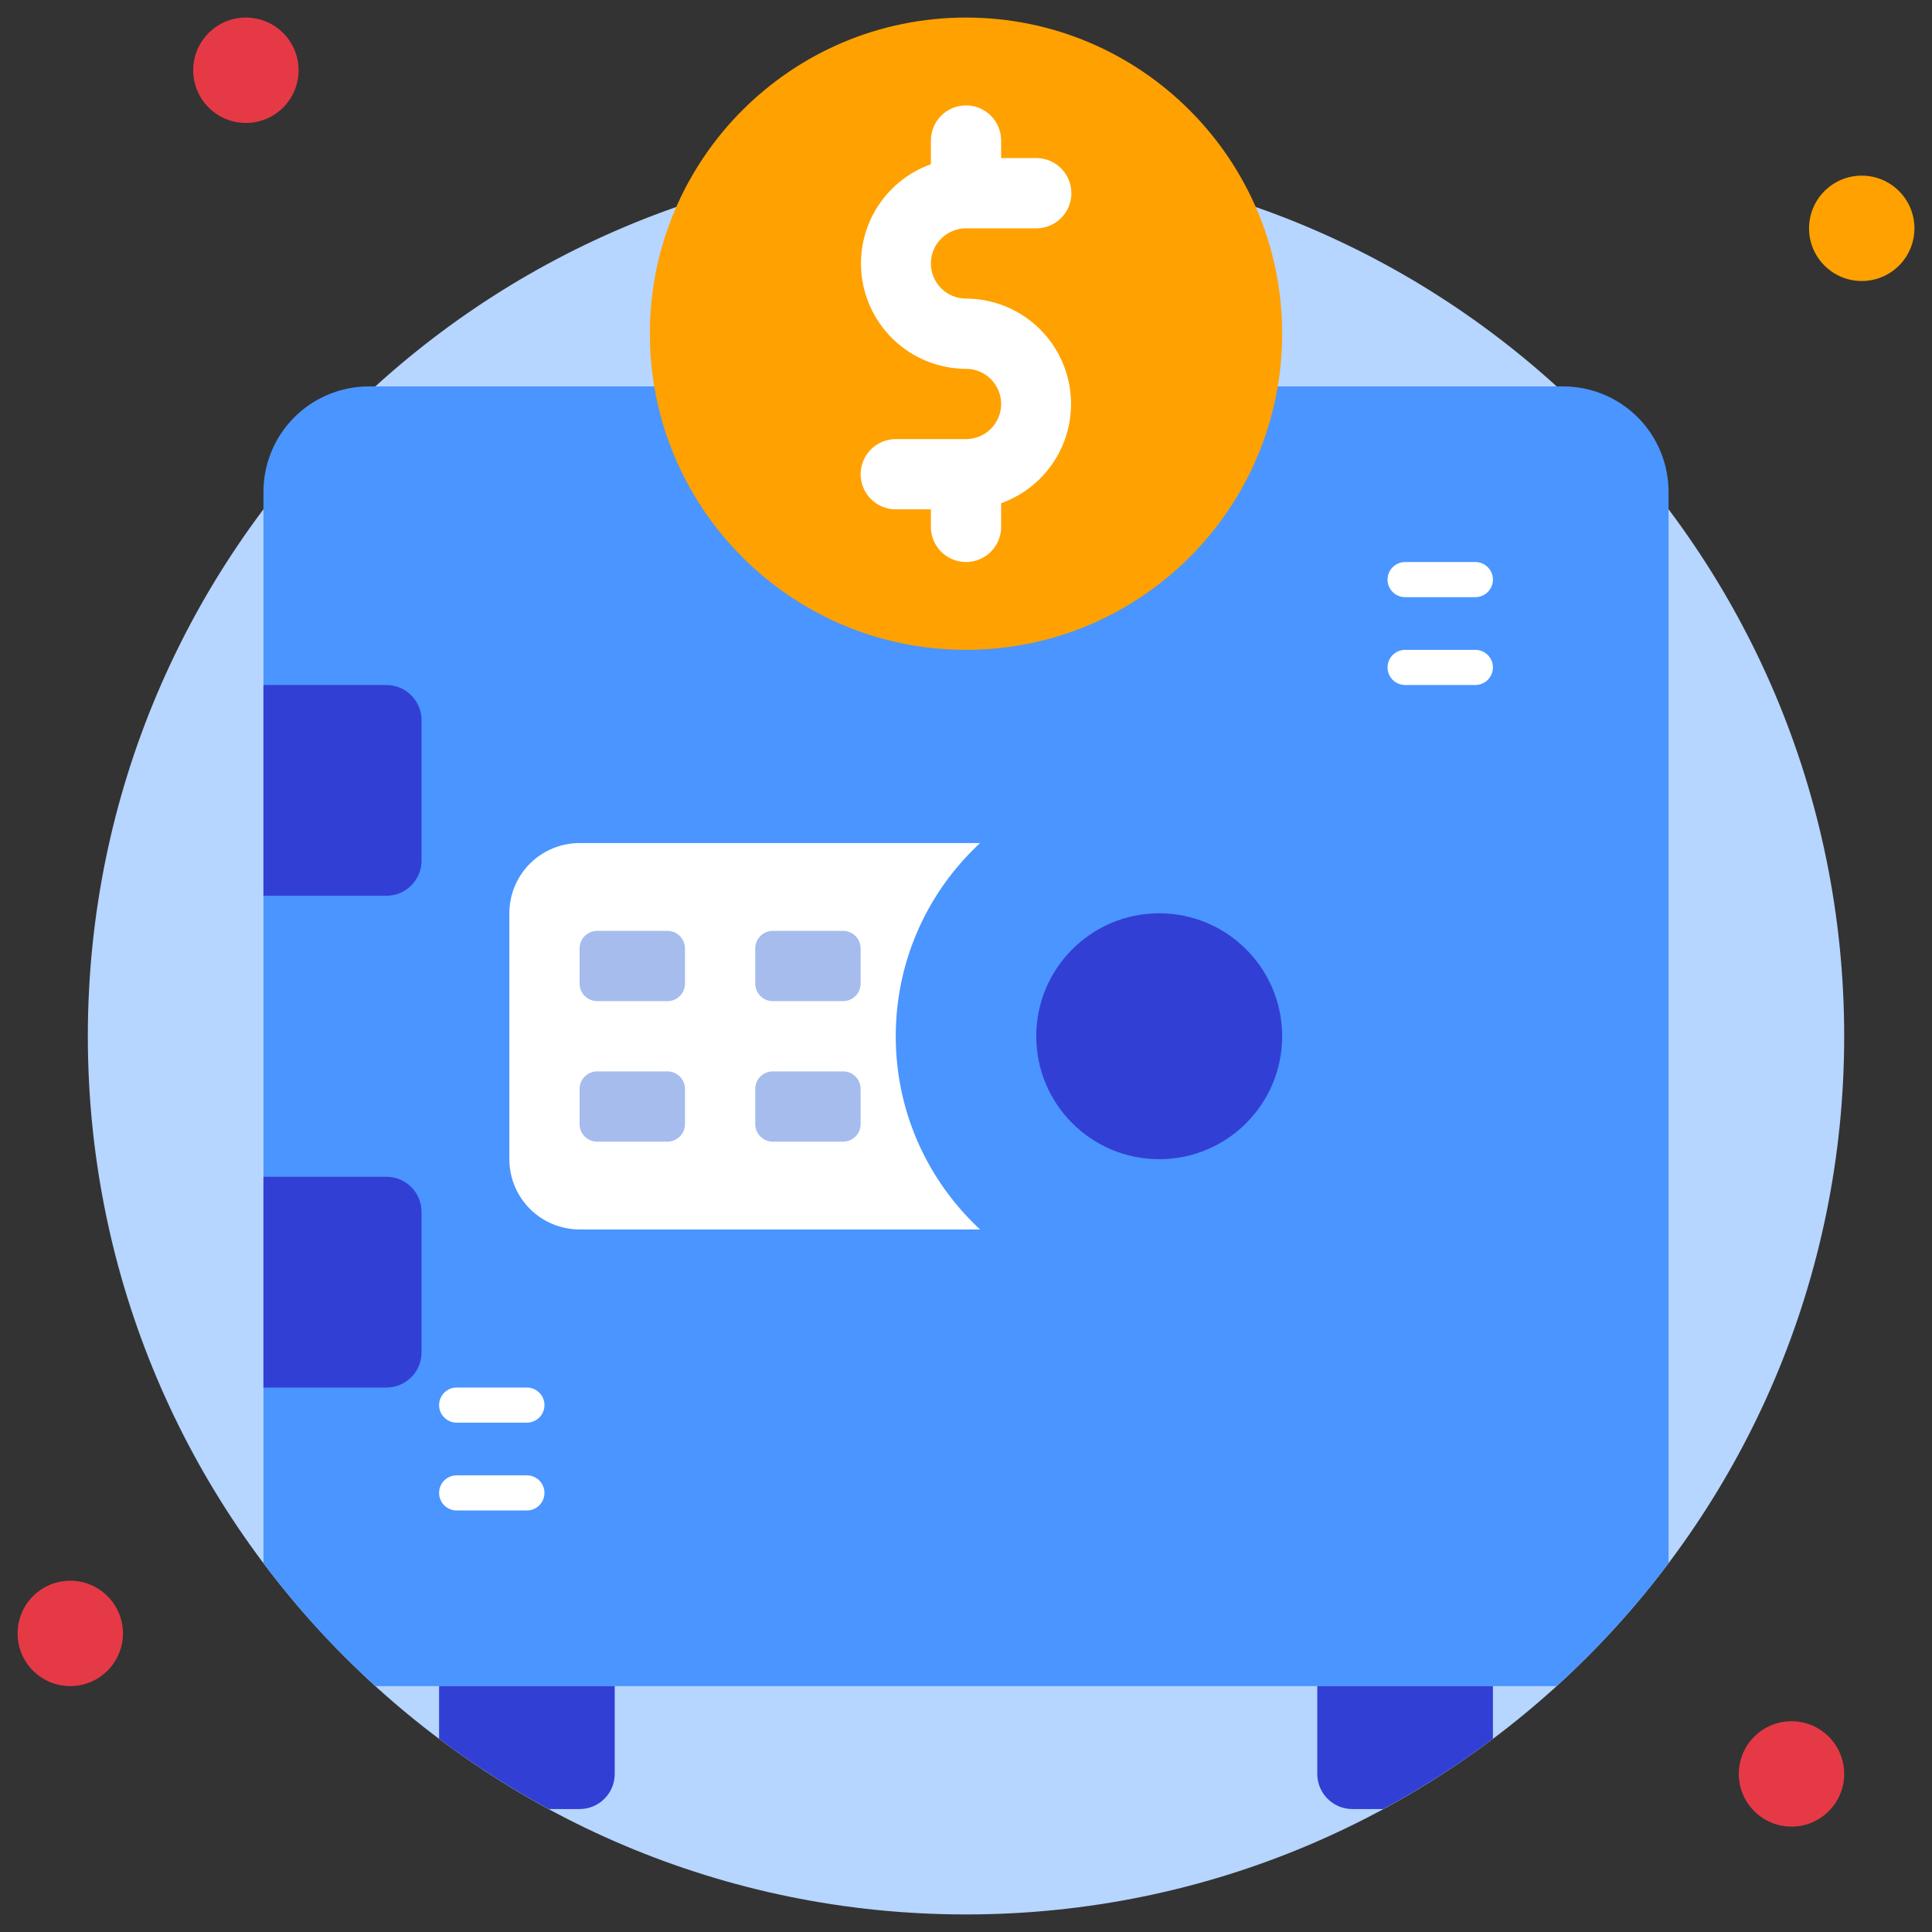<svg xmlns="http://www.w3.org/2000/svg" width="80" height="80" viewBox="0 0 80 80" fill="none"><rect x="0" y="0" width="80" height="80" fill="#333333" stroke="none"/><g clip-path="url(#clip0_264_2708)"><path d="M40 79.273C60.083 79.273 76.364 62.992 76.364 42.909C76.364 22.826 60.083 6.546 40 6.546C19.917 6.546 3.637 22.826 3.637 42.909C3.637 62.992 19.917 79.273 40 79.273Z" fill="#B6D5FF"></path><path d="M10.182 5.091C11.387 5.091 12.364 4.114 12.364 2.909C12.364 1.704 11.387 0.727 10.182 0.727C8.977 0.727 8 1.704 8 2.909C8 4.114 8.977 5.091 10.182 5.091Z" fill="#E63946"></path><path d="M77.091 11.636C78.296 11.636 79.273 10.659 79.273 9.455C79.273 8.25 78.296 7.273 77.091 7.273C75.886 7.273 74.909 8.25 74.909 9.455C74.909 10.659 75.886 11.636 77.091 11.636Z" fill="#FFA100"></path><path d="M74.182 75.636C75.387 75.636 76.364 74.659 76.364 73.454C76.364 72.249 75.387 71.273 74.182 71.273C72.977 71.273 72 72.249 72 73.454C72 74.659 72.977 75.636 74.182 75.636Z" fill="#E63946"></path><path d="M2.909 69.818C4.114 69.818 5.091 68.841 5.091 67.636C5.091 66.431 4.114 65.455 2.909 65.455C1.704 65.455 0.728 66.431 0.728 67.636C0.728 68.841 1.704 69.818 2.909 69.818Z" fill="#E63946"></path><path d="M69.091 20.364V64.727C67.711 66.569 66.157 68.274 64.451 69.818H15.549C13.843 68.274 12.289 66.569 10.909 64.727V20.364C10.909 19.206 11.369 18.096 12.187 17.278C13.006 16.46 14.116 16 15.273 16H64.727C65.885 16 66.995 16.46 67.813 17.278C68.631 18.096 69.091 19.206 69.091 20.364Z" fill="#4A95FF"></path><path d="M63.273 20.364H16.728C15.925 20.364 15.273 21.015 15.273 21.818V64C15.273 64.803 15.925 65.455 16.728 65.455H63.273C64.077 65.455 64.728 64.803 64.728 64V21.818C64.728 21.015 64.077 20.364 63.273 20.364Z" fill="#4A95FF"></path><path d="M24 34.909H44.364V50.909H24C23.228 50.909 22.488 50.603 21.943 50.057C21.397 49.511 21.091 48.772 21.091 48V37.818C21.091 37.047 21.397 36.307 21.943 35.761C22.488 35.216 23.228 34.909 24 34.909Z" fill="white"></path><path d="M40 26.909C47.23 26.909 53.091 21.048 53.091 13.818C53.091 6.588 47.23 0.727 40 0.727C32.77 0.727 26.909 6.588 26.909 13.818C26.909 21.048 32.77 26.909 40 26.909Z" fill="#FFA100"></path><path d="M40 12.364C39.615 12.364 39.245 12.21 38.972 11.938C38.699 11.665 38.546 11.295 38.546 10.909C38.546 10.523 38.699 10.153 38.972 9.881C39.245 9.608 39.615 9.455 40 9.455H42.909C43.295 9.455 43.665 9.301 43.938 9.029C44.211 8.756 44.364 8.386 44.364 8C44.364 7.614 44.211 7.244 43.938 6.971C43.665 6.699 43.295 6.545 42.909 6.545H41.455V5.818C41.455 5.432 41.302 5.062 41.029 4.79C40.756 4.517 40.386 4.364 40 4.364C39.615 4.364 39.245 4.517 38.972 4.79C38.699 5.062 38.546 5.432 38.546 5.818V6.8C37.579 7.146 36.765 7.821 36.247 8.708C35.729 9.594 35.54 10.635 35.714 11.647C35.887 12.659 36.413 13.578 37.197 14.241C37.981 14.904 38.974 15.27 40 15.273C40.386 15.273 40.756 15.426 41.029 15.699C41.302 15.972 41.455 16.341 41.455 16.727C41.455 17.113 41.302 17.483 41.029 17.756C40.756 18.029 40.386 18.182 40 18.182H37.091C36.706 18.182 36.336 18.335 36.063 18.608C35.79 18.881 35.637 19.251 35.637 19.636C35.637 20.022 35.79 20.392 36.063 20.665C36.336 20.938 36.706 21.091 37.091 21.091H38.546V21.818C38.546 22.204 38.699 22.574 38.972 22.847C39.245 23.119 39.615 23.273 40 23.273C40.386 23.273 40.756 23.119 41.029 22.847C41.302 22.574 41.455 22.204 41.455 21.818V20.836C42.422 20.491 43.236 19.815 43.754 18.929C44.272 18.042 44.461 17.001 44.287 15.989C44.113 14.977 43.588 14.059 42.804 13.395C42.02 12.732 41.027 12.367 40 12.364Z" fill="white"></path><path d="M10.909 28.364H16C16.386 28.364 16.756 28.517 17.029 28.79C17.301 29.062 17.455 29.432 17.455 29.818V35.636C17.455 36.022 17.301 36.392 17.029 36.665C16.756 36.938 16.386 37.091 16 37.091H10.909V28.364Z" fill="#323FD4"></path><path d="M10.909 48.727H16C16.386 48.727 16.756 48.88 17.029 49.153C17.301 49.426 17.455 49.796 17.455 50.182V56C17.455 56.386 17.301 56.756 17.029 57.029C16.756 57.301 16.386 57.455 16 57.455H10.909V48.727Z" fill="#323FD4"></path><path d="M48 53.818C54.025 53.818 58.909 48.934 58.909 42.909C58.909 36.884 54.025 32 48 32C41.975 32 37.091 36.884 37.091 42.909C37.091 48.934 41.975 53.818 48 53.818Z" fill="#4A95FF"></path><path d="M48 48C50.812 48 53.091 45.721 53.091 42.909C53.091 40.097 50.812 37.818 48 37.818C45.188 37.818 42.909 40.097 42.909 42.909C42.909 45.721 45.188 48 48 48Z" fill="#323FD4"></path><path d="M27.636 38.545H24.727C24.326 38.545 24 38.871 24 39.273V40.727C24 41.129 24.326 41.455 24.727 41.455H27.636C28.038 41.455 28.364 41.129 28.364 40.727V39.273C28.364 38.871 28.038 38.545 27.636 38.545Z" fill="#A5BCED"></path><path d="M34.91 38.545H32.001C31.599 38.545 31.273 38.871 31.273 39.273V40.727C31.273 41.129 31.599 41.455 32.001 41.455H34.91C35.312 41.455 35.637 41.129 35.637 40.727V39.273C35.637 38.871 35.312 38.545 34.91 38.545Z" fill="#A5BCED"></path><path d="M27.636 44.364H24.727C24.326 44.364 24 44.689 24 45.091V46.545C24 46.947 24.326 47.273 24.727 47.273H27.636C28.038 47.273 28.364 46.947 28.364 46.545V45.091C28.364 44.689 28.038 44.364 27.636 44.364Z" fill="#A5BCED"></path><path d="M34.91 44.364H32.001C31.599 44.364 31.273 44.689 31.273 45.091V46.545C31.273 46.947 31.599 47.273 32.001 47.273H34.91C35.312 47.273 35.637 46.947 35.637 46.545V45.091C35.637 44.689 35.312 44.364 34.91 44.364Z" fill="#A5BCED"></path><path d="M25.454 69.818V73.454C25.454 73.84 25.301 74.21 25.028 74.483C24.756 74.756 24.386 74.909 24 74.909H22.727C21.142 74.053 19.623 73.08 18.182 72V69.818H25.454Z" fill="#323FD4"></path><path d="M61.819 69.818V72C60.377 73.08 58.858 74.053 57.273 74.909H56C55.615 74.909 55.245 74.756 54.972 74.483C54.699 74.21 54.546 73.84 54.546 73.454V69.818H61.819Z" fill="#323FD4"></path><path d="M21.818 62.545H18.909C18.716 62.545 18.531 62.469 18.395 62.332C18.258 62.196 18.182 62.011 18.182 61.818C18.182 61.625 18.258 61.44 18.395 61.304C18.531 61.167 18.716 61.091 18.909 61.091H21.818C22.011 61.091 22.196 61.167 22.332 61.304C22.469 61.44 22.545 61.625 22.545 61.818C22.545 62.011 22.469 62.196 22.332 62.332C22.196 62.469 22.011 62.545 21.818 62.545Z" fill="white"></path><path d="M21.818 58.909H18.909C18.716 58.909 18.531 58.833 18.395 58.696C18.258 58.56 18.182 58.375 18.182 58.182C18.182 57.989 18.258 57.804 18.395 57.668C18.531 57.531 18.716 57.455 18.909 57.455H21.818C22.011 57.455 22.196 57.531 22.332 57.668C22.469 57.804 22.545 57.989 22.545 58.182C22.545 58.375 22.469 58.56 22.332 58.696C22.196 58.833 22.011 58.909 21.818 58.909Z" fill="white"></path><path d="M61.091 28.364H58.182C57.989 28.364 57.804 28.287 57.668 28.151C57.532 28.014 57.455 27.829 57.455 27.636C57.455 27.443 57.532 27.259 57.668 27.122C57.804 26.986 57.989 26.909 58.182 26.909H61.091C61.284 26.909 61.469 26.986 61.606 27.122C61.742 27.259 61.819 27.443 61.819 27.636C61.819 27.829 61.742 28.014 61.606 28.151C61.469 28.287 61.284 28.364 61.091 28.364Z" fill="white"></path><path d="M61.091 24.727H58.182C57.989 24.727 57.804 24.651 57.668 24.514C57.532 24.378 57.455 24.193 57.455 24C57.455 23.807 57.532 23.622 57.668 23.486C57.804 23.349 57.989 23.273 58.182 23.273H61.091C61.284 23.273 61.469 23.349 61.606 23.486C61.742 23.622 61.819 23.807 61.819 24C61.819 24.193 61.742 24.378 61.606 24.514C61.469 24.651 61.284 24.727 61.091 24.727Z" fill="white"></path></g><defs><clipPath id="clip0_264_2708"><rect width="80" height="80" fill="white"></rect></clipPath></defs></svg>